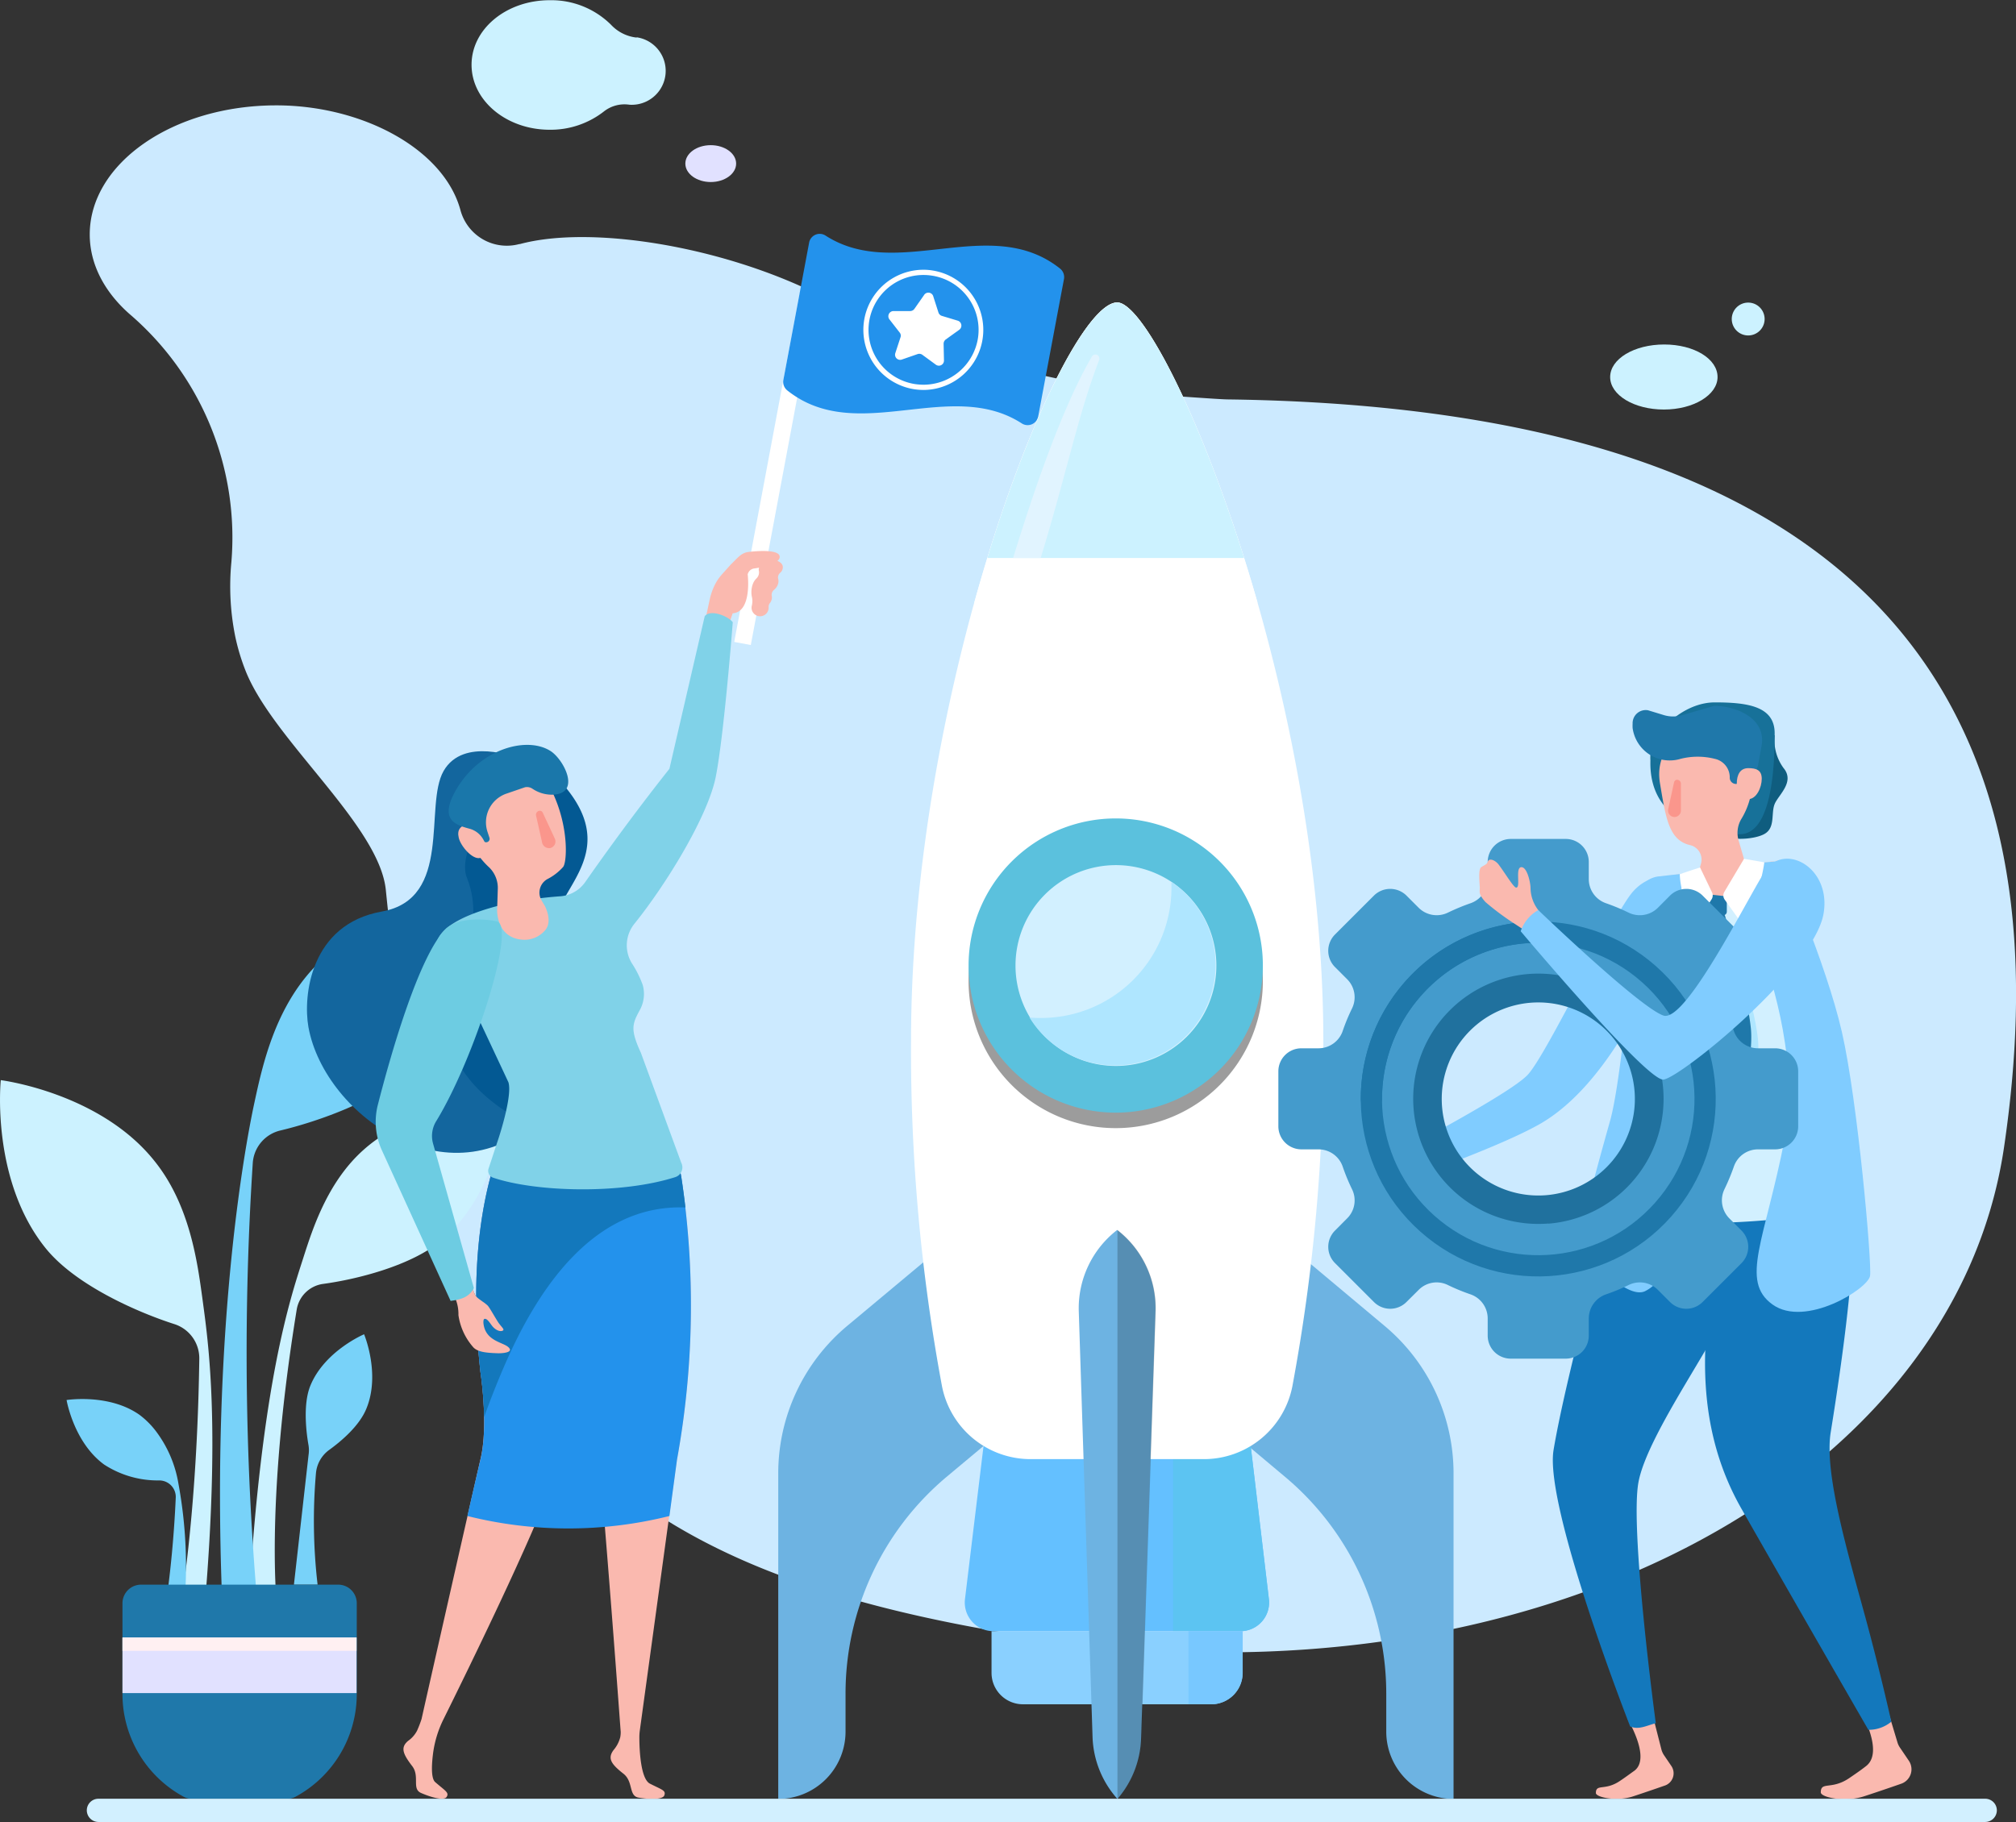 <svg xmlns="http://www.w3.org/2000/svg" viewBox="0 0 281.01 254.05"><rect x="0" y="0" width="281.01" height="254.05" fill="#333333" stroke="none"/><defs><style>.cls-1{isolation:isolate;}.cls-2{fill:#cceaff;}.cls-3{fill:#ccf2ff;}.cls-4{fill:#e1e1ff;}.cls-5{fill:#78d2f9;}.cls-6{fill:#1f78aa;}.cls-7{fill:#fff0f2;}.cls-8{fill:#fff;}.cls-9{fill:#2392ec;}.cls-10{fill:#fab9af;}.cls-11{fill:#13669e;}.cls-12{fill:#035993;}.cls-13{fill:#1378bc;}.cls-14{fill:#80d2e8;}.cls-15{fill:#fa968c;}.cls-16{fill:#1a77aa;}.cls-17{fill:#6db3e2;}.cls-18{fill:#64c0ff;}.cls-19{fill:#5cc4f2;}.cls-20{fill:#e1f4ff;}.cls-21{opacity:0.39;}.cls-21,.cls-26{mix-blend-mode:overlay;}.cls-22{fill:#5bc1dd;}.cls-23{fill:#d2f0ff;}.cls-24{fill:#8ad0ff;}.cls-25{fill:#78c8ff;}.cls-26{opacity:0.21;}.cls-27{fill:#afe6ff;}.cls-28{fill:#6dcce2;}.cls-29{fill:#80ccff;}.cls-30{fill:#0f5d7f;}.cls-31{fill:#177199;}.cls-32{fill:#20719e;}.cls-33{fill:#449bcc;}.cls-34,.cls-35{fill:none;stroke:#1f78aa;stroke-miterlimit:10;stroke-width:2.96px;}.cls-35{stroke-linecap:round;}</style></defs><title>background_history</title><g class="cls-1"><g id="OBJECTS"><path class="cls-2" d="M186.29,81.66c-.72,0-2.55-.13-5.09-.3a135.65,135.65,0,0,1-51.95-14.25C115.58,60.26,97.36,57.34,87.5,60l-.09,0a6.69,6.69,0,0,1-8.21-4.78c-2.35-8.51-13.69-14.56-25.66-14.56-14.38,0-26,8.07-26,18,0,4.19,2.09,8.06,5.58,11.12a41.05,41.05,0,0,1,14.16,34.59,35.29,35.29,0,0,0,.54,10.34,29.42,29.42,0,0,0,1.42,4.73C53,129.08,67.89,141,68.81,150.05c7,69.38,25.21,94.61,91.95,104.46s126.56-20.84,133.61-68.57S290,83.06,186.29,81.66Z" transform="translate(-15.03 -25.97)"/><path class="cls-3" d="M103.78,31.21a5.72,5.72,0,0,1-3.59-1.8A11.82,11.82,0,0,0,91.65,26C85.63,26,80.76,30,80.76,35s4.87,9.06,10.89,9.06a12.07,12.07,0,0,0,7.61-2.59,4.64,4.64,0,0,1,3.51-.9,4.73,4.73,0,0,0,1-9.4Z" transform="translate(-15.03 -25.97)"/><path class="cls-4" d="M117.64,48.78c0,1.42-1.59,2.57-3.54,2.57s-3.54-1.15-3.54-2.57,1.58-2.57,3.54-2.57S117.64,47.36,117.64,48.78Z" transform="translate(-15.03 -25.97)"/><path class="cls-3" d="M254.44,78.54c0,2.5-3.35,4.53-7.48,4.53s-7.49-2-7.49-4.53S242.82,74,247,74,254.44,76,254.44,78.54Z" transform="translate(-15.03 -25.97)"/><path class="cls-3" d="M261,70.46a2.29,2.29,0,1,1-2.29-2.3A2.29,2.29,0,0,1,261,70.46Z" transform="translate(-15.03 -25.97)"/><path class="cls-3" d="M43.24,207c-.68-5-1.74-13-6.64-19.11C29,178.3,15.14,176.57,15.14,176.57S13.69,190.45,21.39,200c4.22,5.23,13,9,17.93,10.58a5,5,0,0,1,3.49,4.85c-.48,33.4-5.63,49.37-5.63,49.37l4.93-.57C46.34,228.12,44.18,214,43.24,207Z" transform="translate(-15.03 -25.97)"/><path class="cls-3" d="M57.3,201.37c1.32-4.13,3.41-10.67,8.47-15.14,7.9-7,19.82-6.36,19.82-6.36s-.86,11.95-8.8,18.86c-4.35,3.79-12.34,5.66-16.73,6.25a4.32,4.32,0,0,0-3.67,3.57c-4.6,28.27-2.65,42.53-2.65,42.53l-4.08-1.22C51.51,218.71,55.46,207.1,57.3,201.37Z" transform="translate(-15.03 -25.97)"/><path class="cls-5" d="M50.5,179.67c1.08-5,2.78-12.88,8.2-18.68,8.46-9.06,22.47-9.71,22.47-9.71s.36,14.08-8.15,23.09c-4.66,4.92-13.8,8-18.87,9.21a5,5,0,0,0-3.89,4.6,409.39,409.39,0,0,0,.61,61l-4.91-1C44.58,211.53,49,186.59,50.5,179.67Z" transform="translate(-15.03 -25.97)"/><path class="cls-5" d="M39.9,232.82a16.63,16.63,0,0,0-2.91-7,11.68,11.68,0,0,0-2.52-2.59c-4.25-3-10.16-2.06-10.16-2.06s1,5.91,5.24,9a13.74,13.74,0,0,0,7.68,2.21,2.3,2.3,0,0,1,2.3,2.35A156.52,156.52,0,0,1,38,250.75l2.68-.45A63.61,63.61,0,0,0,39.9,232.82Z" transform="translate(-15.03 -25.97)"/><path class="cls-5" d="M65.78,212s-5.51,2.33-7.49,7.17c-1.09,2.67-.53,6.78-.25,8.34a4.42,4.42,0,0,1,0,1.31L56,246.91h3.3a76.82,76.82,0,0,1-.23-15.52,4.5,4.5,0,0,1,1.84-3.26c1.67-1.21,4.2-3.33,5.19-5.76C68.1,217.53,65.78,212,65.78,212Z" transform="translate(-15.03 -25.97)"/><path class="cls-6" d="M41.86,276.79H55a2.55,2.55,0,0,0,1.21-.3,16.28,16.28,0,0,0,8.55-14.33V249.5a2.59,2.59,0,0,0-2.6-2.59H34.7a2.6,2.6,0,0,0-2.6,2.59v12.66a16.28,16.28,0,0,0,8.55,14.33A2.55,2.55,0,0,0,41.86,276.79Z" transform="translate(-15.03 -25.97)"/><rect class="cls-4" x="17.07" y="228.31" width="32.63" height="7.75"/><rect class="cls-7" x="17.07" y="228.31" width="32.63" height="1.86"/><rect class="cls-8" x="121.92" y="66.7" width="2.35" height="49.4" transform="translate(3.91 -47.08) rotate(10.62)"/><path class="cls-9" d="M157.45,85c-10-6.45-22.93,3.14-32.66-4.58a1.53,1.53,0,0,1-.57-1.46l3.59-19.14a1.5,1.5,0,0,1,2.3-1c10,6.45,22.94-3.13,32.66,4.58a1.52,1.52,0,0,1,.57,1.47q-1.8,9.57-3.59,19.13A1.5,1.5,0,0,1,157.45,85Z" transform="translate(-15.03 -25.97)"/><path class="cls-10" d="M121.69,104.17a1.74,1.74,0,0,0-.87,1,.9.9,0,0,0,0,.45,1.15,1.15,0,0,1-.35,1,2.08,2.08,0,0,0-.51.8,3.32,3.32,0,0,0-.14,1.7,2.72,2.72,0,0,1,0,1.33,1.16,1.16,0,0,0,.11.81,1.19,1.19,0,0,0,2.24-.61.89.89,0,0,1,.2-.63l.06-.08a1.27,1.27,0,0,0,.18-.88.88.88,0,0,1,.3-.84,1.69,1.69,0,0,0,.59-.9,1.25,1.25,0,0,0,0-.65.86.86,0,0,1,.28-.84,1,1,0,0,0,.36-.89C124,104.05,122.34,103.8,121.69,104.17Z" transform="translate(-15.03 -25.97)"/><path class="cls-10" d="M114.71,107.43v0a6.5,6.5,0,0,1,.92-1.34l1.28-1.43c.93-.87,1.41-1.62,2.49-1.74,1.76-.19,4.23-.28,4.31.65s-2.24,1.49-3.56,1.66a1.08,1.08,0,0,0-.9.82s.65,5.23-2.09,5.43l-.66,1.89-3.25-.53.69-3.21A8.81,8.81,0,0,1,114.71,107.43Z" transform="translate(-15.03 -25.97)"/><path class="cls-11" d="M87.1,131.63s-7.48-3-10.24,1.84,1.34,17.82-8.61,19.59-11,11.74-10.23,16.1C60.29,181.75,78.49,194.34,91.1,181s-3-22.31-4.22-29S93.55,136.38,87.1,131.63Z" transform="translate(-15.03 -25.97)"/><path class="cls-12" d="M92.48,154.82c0-5.16,10.31-10.59-.49-21.1a.85.85,0,0,0-1.14-.07c-.89.74-3.74,1.08-5.18,2.36-2.7,2.39-6.89,9-5.56,12.34,2.84,7.14-1.94,13.16-2.33,21.21-.31,8.26,13.16,16.47,19.68,14.18a6.84,6.84,0,0,0,4.36-4.52,6,6,0,0,0-.4-4.73l0,0C98.89,169.75,92.66,172,92.48,154.82Z" transform="translate(-15.03 -25.97)"/><path class="cls-10" d="M109.39,229.47a119.92,119.92,0,0,0,.6-39.37,7.65,7.65,0,0,0-6.76-6.42h0a8.15,8.15,0,0,0-8.92,8.52,55.66,55.66,0,0,0,1,7.72c2.28,11.62,6.21,67.47,6.24,67.49a3.66,3.66,0,0,1-.07.8,4.49,4.49,0,0,1-.94,1.78c-.84,1.15-.33,1.93,1.39,3.28,1.43,1.13.68,3.11,2.14,3.34,2,.33,3.39.18,3.56-.32.25-.7-.32-.77-2-1.63-1.31-.66-1.47-4.72-1.48-6.3a7.53,7.53,0,0,1,.07-1.16Z" transform="translate(-15.03 -25.97)"/><path class="cls-10" d="M92.27,231.87c3.24-9.51,8.87-40,7.74-48.54l-7.7-.65a8.51,8.51,0,0,0-8.53,6c-1.68,5.55-3.28,14.92-1.78,28.57,0,0,1.16,7.42,0,12.19-1,4.33-7.11,31.29-8.21,36.21a16.64,16.64,0,0,1-.62,1.61,3.94,3.94,0,0,1-1.24,1.42c-1.09.91-.78,1.79.55,3.52,1.11,1.44-.1,3.18,1.25,3.76,1.88.81,3.25,1,3.54.57.41-.63-.13-.83-1.58-2.09-.56-.49-.51-2.22-.32-3.81a15.13,15.13,0,0,1,1.5-5C80,259.31,89.58,239.79,92.27,231.87Z" transform="translate(-15.03 -25.97)"/><path class="cls-9" d="M108.34,237.34a58,58,0,0,1-28.16,0c.85-3.73,1.53-6.67,1.82-7.87,1.16-4.77,0-12.19,0-12.19-1.5-13.65.1-23,1.78-28.57a8.51,8.51,0,0,1,8.53-6l7.7.65v0l3.22.3A7.65,7.65,0,0,1,110,190.1a119.92,119.92,0,0,1-.6,39.37Z" transform="translate(-15.03 -25.97)"/><path class="cls-13" d="M85.29,216.5c-1,2.31-1.93,4.67-2.78,7.06a50.14,50.14,0,0,0-.51-6.28c-1.5-13.65.1-23,1.78-28.57a8.51,8.51,0,0,1,8.53-6l2.79.24h0l4.9.41v0l3.22.3A7.65,7.65,0,0,1,110,190.1c.19,1.23.39,2.65.57,4.22C97.83,193.85,90,205.57,85.29,216.5Z" transform="translate(-15.03 -25.97)"/><path class="cls-14" d="M114.81,134.23c1.17-6,2.36-21.5,2.36-21.5-.6-.84-3.12-1.87-3.91-.84l-4.92,21.27c-5.31,6.7-9.67,12.83-11.72,15.77a4.67,4.67,0,0,1-3.43,2,54.7,54.7,0,0,0-8.57,1.29c-13.11,3.39-7.73,8.23-7.73,8.23A19.27,19.27,0,0,1,80.8,166c1.68,3.58,3.84,8.17,5.1,10.87.53,1.71-1,6.75-1.59,8.45l-1.17,3.56a1,1,0,0,0,.63,1.29c5.91,2,17.79,2.35,25.39-.08a1.42,1.42,0,0,0,.83-2l-5.63-15.34c-1.49-3.24-1.21-4-.16-5.93a4.65,4.65,0,0,0,.42-3.52,14.43,14.43,0,0,0-1.5-3,4.79,4.79,0,0,1,.36-5.56C107.82,149.36,113.72,139.8,114.81,134.23Z" transform="translate(-15.03 -25.97)"/><path class="cls-10" d="M83.47,132.8c-3.92,1.09-4.6,4.29-3.24,9.47a10.85,10.85,0,0,0,3,4.65,4,4,0,0,1,1.19,2.88L84.32,153c.17,2.86,1.86,4,3.91,4A3.79,3.79,0,0,0,91,155.69c.8-.9.51-2.28,0-3.37l-.46-.77a2.16,2.16,0,0,1,.77-3,7.51,7.51,0,0,0,2.21-1.7c.52-.61.83-5.18-1.26-9.93C90.09,132,87.4,131.71,83.47,132.8Z" transform="translate(-15.03 -25.97)"/><path class="cls-15" d="M92.37,142.9a.94.94,0,0,1-.64,1.31h0a1,1,0,0,1-1.11-.66l-.87-3.87a.57.57,0,0,1,.08-.42.55.55,0,0,1,.35-.24.44.44,0,0,1,.5.25Z" transform="translate(-15.03 -25.97)"/><path class="cls-10" d="M82.31,142.59c.33,1.2.73,2.71-.33,3s-2.71-1.6-3-2.79.26-1.68,1.31-2S82,141.39,82.31,142.59Z" transform="translate(-15.03 -25.97)"/><path class="cls-16" d="M78.3,136.65c3.17-6.14,10-8.13,13.42-6,1.85,1.12,4.43,6,.32,6.12a4.83,4.83,0,0,1-2.82-.85,1.37,1.37,0,0,0-1-.19l-2.68.92A4.23,4.23,0,0,0,83,142l.26.79a.48.48,0,0,1-.68.56l-.16-.29a3.11,3.11,0,0,0-2-1.56C78.61,141,76.4,140.34,78.3,136.65Z" transform="translate(-15.03 -25.97)"/><path class="cls-10" d="M84.47,210.33c-.63-1-1.17-2-1.46-2.33a5.42,5.42,0,0,0-.69-.54c-.36-.28-1-.65-1.12-1.07l-.7-1.78c-.33-.87-1-1.37-1.86-1.05h0c-.94.36-1.06,1.32-.61,2.21L78.5,207a5.67,5.67,0,0,1,.43,2.32,8.58,8.58,0,0,0,2,4.41c.59.75,1.87.87,3.58.92.84,0,2.15-.17,1.36-.87s-3.25-.85-3.46-3.4c0-.13,0-.45.12-.51.43-.17.87.75,1.25,1.14.54.55,1.09.64,1.35.47S84.93,211,84.47,210.33Z" transform="translate(-15.03 -25.97)"/><path class="cls-17" d="M146.56,199.61l-13.41,11.2a26.78,26.78,0,0,0-9.64,20.58v45.4h0a9.39,9.39,0,0,0,9.38-9.39v-5.29A39.44,39.44,0,0,1,147,231.86L159.4,221.5Z" transform="translate(-15.03 -25.97)"/><path class="cls-17" d="M194.63,199.61,208,210.81a26.78,26.78,0,0,1,9.64,20.58v45.4h0a9.39,9.39,0,0,1-9.38-9.39v-5.29a39.44,39.44,0,0,0-14.13-30.25L181.79,221.5Z" transform="translate(-15.03 -25.97)"/><path class="cls-18" d="M188,253.4H153.54a4,4,0,0,1-4-4.49l3.06-25.25H188.9l3,25.25A4,4,0,0,1,188,253.4Z" transform="translate(-15.03 -25.97)"/><path class="cls-19" d="M188,253.4h-9.46V223.66H188.9l3,25.25A4,4,0,0,1,188,253.4Z" transform="translate(-15.03 -25.97)"/><path class="cls-8" d="M182.82,229.41a12.57,12.57,0,0,0,12.35-10.14,254.35,254.35,0,0,0,4.32-48.14c0-50.4-22.45-103-28.73-103-7.44,0-28.74,52.57-28.74,103a255.18,255.18,0,0,0,4.32,48.14,12.58,12.58,0,0,0,12.35,10.14Z" transform="translate(-15.03 -25.97)"/><path class="cls-8" d="M190.32,110c-7-24.41-15.95-41.85-19.56-41.85-4.29,0-13.16,17.44-19.92,41.85Z" transform="translate(-15.03 -25.97)"/><path class="cls-3" d="M188.45,103.77c-6.63-21.09-14.39-35.61-17.69-35.61-3.91,0-11.64,14.52-18.11,35.61Z" transform="translate(-15.03 -25.97)"/><path class="cls-20" d="M156.25,103.77h3.84c3.58-11.67,5.19-19.91,8.16-27.64a.56.56,0,0,0-1-.48C164.28,80.71,160.64,89.44,156.25,103.77Z" transform="translate(-15.03 -25.97)"/><path class="cls-21" d="M191.06,162.75a20.51,20.51,0,1,1-20.51-20.51A20.5,20.5,0,0,1,191.06,162.75Z" transform="translate(-15.03 -25.97)"/><path class="cls-22" d="M191.06,160.59a20.51,20.51,0,1,1-20.51-20.51A20.5,20.5,0,0,1,191.06,160.59Z" transform="translate(-15.03 -25.97)"/><path class="cls-23" d="M184.58,160.59a14,14,0,1,1-14-14A14,14,0,0,1,184.58,160.59Z" transform="translate(-15.03 -25.97)"/><path class="cls-24" d="M138.2,227.43h35a0,0,0,0,1,0,0v5.81a4.38,4.38,0,0,1-4.38,4.38H142.59a4.38,4.38,0,0,1-4.38-4.38v-5.81A0,0,0,0,1,138.2,227.43Z"/><path class="cls-25" d="M165.66,227.43h7.56a0,0,0,0,1,0,0v5.81a4.38,4.38,0,0,1-4.38,4.38h-3.18a0,0,0,0,1,0,0V227.43A0,0,0,0,1,165.66,227.43Z"/><path class="cls-17" d="M171,276.53l-.21.26h0a13.6,13.6,0,0,1-3.47-8.65L165.4,208.8a13.79,13.79,0,0,1,5.35-11.34h0a13.79,13.79,0,0,1,5.34,11.37l-2,59.47A13.54,13.54,0,0,1,171,276.53Z" transform="translate(-15.03 -25.97)"/><path class="cls-26" d="M171,276.53l-.21.26h0V197.46h0a13.79,13.79,0,0,1,5.34,11.37l-2,59.47A13.54,13.54,0,0,1,171,276.53Z" transform="translate(-15.03 -25.97)"/><path class="cls-27" d="M178.32,148.91c0,.28,0,.55,0,.83a18.16,18.16,0,0,1-18.16,18.16c-.55,0-1.09,0-1.63-.07a14,14,0,1,0,19.77-18.92Z" transform="translate(-15.03 -25.97)"/><path class="cls-28" d="M77.12,155.52c1.26-1.29,4.34-1.67,7.14-1.09s-3.07,19.1-8.41,27.83a3.94,3.94,0,0,0-.46,3.14l5.69,20.15c-.68,1.38-2,1.62-3.24,1.8l-9.58-21A9.59,9.59,0,0,1,67.7,180C69.36,173.51,73.3,159.46,77.12,155.52Z" transform="translate(-15.03 -25.97)"/><path class="cls-10" d="M245.13,264.07l1.51,5.92a3,3,0,0,0,.29.63l1.08,1.59a1.81,1.81,0,0,1-1,2.74s-2.16.76-4.38,1.49-5.15.13-5.15-.48c0-1.33,1.25-.27,3.33-1.67.7-.46,1.42-1,2.07-1.46,1.79-1.41.23-5-.87-7-.4-.72,0-2.52.83-2.7l.52-.11A1.51,1.51,0,0,1,245.13,264.07Z" transform="translate(-15.03 -25.97)"/><path class="cls-10" d="M243.78,213.33c-.44-1.09-.75-2.24-1-2.65a5.82,5.82,0,0,0-.57-.69,3.28,3.28,0,0,1-.9-1.31l-.32-1.94c-.14-.93-.7-1.58-1.64-1.44h0c-1,.16-1.34,1.09-1.08,2.08l.21,1.36a5.83,5.83,0,0,1-.08,2.42,8.83,8.83,0,0,0,1.12,4.85c.43.88,1.69,1.27,3.39,1.69.83.21,2.19.29,1.55-.58s-3.08-1.55-2.75-4.15c0-.13.08-.45.24-.48.46-.09.7.94,1,1.41.42.66,1,.87,1.26.75S244.09,214.11,243.78,213.33Z" transform="translate(-15.03 -25.97)"/><path class="cls-29" d="M249.08,152.94c-2.67,8.44-9.55,24.23-19.56,29.83-6.84,3.83-23.31,9.36-23.31,9.36a11.36,11.36,0,0,1-.9-1.3,8.17,8.17,0,0,1-.6-1.46S225.22,178.85,228,175.8s11.92-22.49,14.67-25.54C245.84,146.71,250.58,148.22,249.08,152.94Z" transform="translate(-15.03 -25.97)"/><polygon class="cls-10" points="225.13 167.79 231.61 122.22 249.11 119.81 258.22 167.47 225.13 167.79"/><path class="cls-10" d="M277.74,263l1.77,5.88a2.55,2.55,0,0,0,.34.73l1.26,1.86a2.13,2.13,0,0,1-1.14,3.22s-2.53.89-5.14,1.74-6,.15-6-.56c0-1.56,1.46-.32,3.91-1.95.81-.55,1.66-1.13,2.41-1.72,2.11-1.65.27-5.83-1-8.19a1.44,1.44,0,0,1,1-2.09l.6-.13A1.76,1.76,0,0,1,277.74,263Z" transform="translate(-15.03 -25.97)"/><path class="cls-13" d="M259.66,194.21l-19.4-1.63s-6.86,24.63-8.68,35.56c-1.32,7.92,10.68,38.54,10.68,38.54,1.18.52,2.34-.14,3.57-.45,0,0-3.65-27.05-2.41-33.63,1.29-6.87,11.65-20.79,12.31-24.43A84,84,0,0,1,259.66,194.21Z" transform="translate(-15.03 -25.97)"/><path class="cls-13" d="M255.65,194.45c-2,10.75-6.47,26.82,2.14,41.91s17.67,30.79,17.67,30.79a4.92,4.92,0,0,0,3.2-1.13s-1.51-6.84-3.69-14.83c-2.5-9.14-5.66-19.89-4.76-25.5,1.69-10.5,3.63-24.49,3-31.29S256.71,188.8,255.65,194.45Z" transform="translate(-15.03 -25.97)"/><path class="cls-23" d="M240.43,194.42a1.71,1.71,0,0,1-.94-1.81l7.16-44.42,17.5-2.4,9.4,46.9a1.6,1.6,0,0,1-1.27,1.9,111.85,111.85,0,0,1-19.92,1.91C245.8,196.5,242.11,195.22,240.43,194.42Z" transform="translate(-15.03 -25.97)"/><path class="cls-29" d="M260.22,157.55c2.13,5.77,5.52,17.17,3.58,27.19-2.75,14.11-6.28,19.82-1.7,23.11s13.34-2.2,13.6-4-1.71-24.31-3.93-34S263.32,146,263.32,146l-3.24.29S259.2,154.79,260.22,157.55Z" transform="translate(-15.03 -25.97)"/><path class="cls-29" d="M249.72,147.77a53.73,53.73,0,0,0-.3,15.75c1.06,9.42,3.51,38.12-5.06,42.46-2.72,1.37-8.92-5.7-8.92-7,0-2.26,2.07-9.81,4-16.67,1.58-5.51,3.17-23.92,3.73-31a3.46,3.46,0,0,1,3-3.14Z" transform="translate(-15.03 -25.97)"/><path class="cls-30" d="M262.4,128.5a6.6,6.6,0,0,0,1.25,4.57c1.59,1.93-.72,3.72-1.25,5s.12,3.26-1.38,4.15-5.81,1.12-6.49-.44S257.54,127.6,262.4,128.5Z" transform="translate(-15.03 -25.97)"/><path class="cls-31" d="M245.08,132c-.24,8.62,7.79,10.28,12.46,10.28s4.86-10.34,4.86-14.07-3.67-4.31-8.34-4.31c-3.68,0-7.16,2.85-8.59,5.58A5.85,5.85,0,0,0,245.08,132Z" transform="translate(-15.03 -25.97)"/><path class="cls-10" d="M253.84,127.21c3.91,0,5.36,2.78,5.44,7.92a10.46,10.46,0,0,1-1.54,5.05,3.8,3.8,0,0,0-.36,3l.85,2.9c.59,2.7-.69,4.17-2.58,4.71a3.63,3.63,0,0,1-2.87-.47c-1-.63-1.05-2-.87-3.12l.22-.82a2.07,2.07,0,0,0-1.48-2.57c-3-.66-3.43-3.79-4.24-8.66C245.57,130.06,249.93,127.21,253.84,127.21Z" transform="translate(-15.03 -25.97)"/><path class="cls-6" d="M244.75,125l2.23.68a4.45,4.45,0,0,0,2.53,0l4.47-1.3c2.71,0,7.19,1.53,6.62,5.44l-.5,2.76a2.49,2.49,0,0,1-2.24,2h0a.87.87,0,0,1-1.72-.23h0a2.64,2.64,0,0,0-2.09-2.58,9.71,9.71,0,0,0-4.76,0,5.22,5.22,0,0,1-6.69-4.3,6.08,6.08,0,0,1,0-.61A1.83,1.83,0,0,1,244.75,125Z" transform="translate(-15.03 -25.97)"/><path class="cls-10" d="M257.12,135.23c0,1.19.45,2.16,1.6,2.16s1.88-1.64,1.88-2.84-.74-1.48-1.88-1.48S257.12,134,257.12,135.23Z" transform="translate(-15.03 -25.97)"/><path class="cls-15" d="M247.56,138.79a.9.9,0,0,0,.88,1.09h0a.9.9,0,0,0,.89-.85v-3.8a.54.54,0,0,0-.15-.38.55.55,0,0,0-.38-.16.44.44,0,0,0-.42.34Z" transform="translate(-15.03 -25.97)"/><path class="cls-27" d="M255.59,154.61a.53.53,0,0,1,.51.38c.6,1.91,3.32,10.74,3.93,15.5.5,3.88-1.07,10.7-2,14.18a5.32,5.32,0,0,1-2.46,3.26l-.62.37a1.08,1.08,0,0,1-1.49-.4L253,187a2.52,2.52,0,0,1-.17-2.16c1.06-2.75,3.66-10.06,3.43-14.91-.07-1.71-1.73-12.1-2.15-14.74a.52.52,0,0,1,.52-.61Z" transform="translate(-15.03 -25.97)"/><path class="cls-6" d="M255,153.33a.52.52,0,0,1,.5.38c.56,1.93,3.08,10.81,3.58,15.58.41,3.89-1.31,10.69-2.29,14.14a5.39,5.39,0,0,1-2.54,3.21l-.62.35a1.1,1.1,0,0,1-1.49-.43l-.48-.88a2.48,2.48,0,0,1-.13-2.16c1.12-2.72,3.88-10,3.77-14.83,0-1.71-1.46-12.13-1.83-14.78a.53.53,0,0,1,.54-.6Z" transform="translate(-15.03 -25.97)"/><path class="cls-6" d="M253.54,153.59h1.68a.51.51,0,0,0,.51-.51V151.4a.51.51,0,0,0-.51-.51l-1.52-.17a.84.84,0,0,0-.67.68v1.68A.51.51,0,0,0,253.54,153.59Z" transform="translate(-15.03 -25.97)"/><path class="cls-8" d="M258.13,145.71l2.83.49a21.45,21.45,0,0,1-2.82,8,.43.43,0,0,1-.7,0l-2-2.79a1,1,0,0,1-.05-1.1Z" transform="translate(-15.03 -25.97)"/><path class="cls-8" d="M252,146.91l-2.83.94a11.32,11.32,0,0,0,2.09,6.08.41.41,0,0,0,.69,0l1.65-2.56a1,1,0,0,0,.06-1Z" transform="translate(-15.03 -25.97)"/><path class="cls-32" d="M257.4,182.15v-5.91a2.48,2.48,0,0,0-2.48-2.48h-1.83a2.75,2.75,0,0,1-2.6-1.85,20.92,20.92,0,0,0-1-2.44,2.76,2.76,0,0,1,.54-3.15l1.3-1.3a2.48,2.48,0,0,0,0-3.51l-4.18-4.18a2.5,2.5,0,0,0-3.51,0l-1.3,1.3a2.76,2.76,0,0,1-3.15.54,20.92,20.92,0,0,0-2.44-1,2.75,2.75,0,0,1-1.85-2.6v-1.83a2.48,2.48,0,0,0-2.48-2.48h-5.91a2.48,2.48,0,0,0-2.48,2.48v1.83a2.74,2.74,0,0,1-1.84,2.6,21.07,21.07,0,0,0-2.45,1,2.75,2.75,0,0,1-3.14-.54l-1.3-1.3a2.5,2.5,0,0,0-3.51,0l-4.18,4.18a2.48,2.48,0,0,0,0,3.51l1.3,1.3a2.76,2.76,0,0,1,.53,3.15,22.75,22.75,0,0,0-1,2.44,2.76,2.76,0,0,1-2.6,1.85H204a2.48,2.48,0,0,0-2.48,2.48v5.91a2.48,2.48,0,0,0,2.48,2.48h1.84a2.76,2.76,0,0,1,2.6,1.84,22.91,22.91,0,0,0,1,2.45,2.74,2.74,0,0,1-.53,3.14l-1.3,1.3a2.48,2.48,0,0,0,0,3.51l4.18,4.18a2.48,2.48,0,0,0,3.51,0l1.3-1.3a2.74,2.74,0,0,1,3.14-.53,22.91,22.91,0,0,0,2.45,1,2.75,2.75,0,0,1,1.84,2.6v1.84a2.48,2.48,0,0,0,2.48,2.48h5.91a2.48,2.48,0,0,0,2.48-2.48v-1.84a2.76,2.76,0,0,1,1.85-2.6,22.75,22.75,0,0,0,2.44-1,2.76,2.76,0,0,1,3.15.53l1.3,1.3a2.48,2.48,0,0,0,3.51,0l4.18-4.18a2.48,2.48,0,0,0,0-3.51l-1.3-1.3a2.75,2.75,0,0,1-.54-3.14,21.07,21.07,0,0,0,1-2.45,2.75,2.75,0,0,1,2.6-1.84h1.83A2.48,2.48,0,0,0,257.4,182.15Zm-26.86,10.46a13.46,13.46,0,1,1,12.33-12.33A13.47,13.47,0,0,1,230.54,192.61Z" transform="translate(-15.03 -25.97)"/><path class="cls-33" d="M265.68,183v-7.66a3.21,3.21,0,0,0-3.21-3.21h-2.39a3.56,3.56,0,0,1-3.36-2.39,28.57,28.57,0,0,0-1.32-3.17,3.58,3.58,0,0,1,.69-4.08l1.69-1.68a3.23,3.23,0,0,0,0-4.55l-5.42-5.42a3.23,3.23,0,0,0-4.55,0l-1.68,1.69a3.58,3.58,0,0,1-4.08.69,28.57,28.57,0,0,0-3.17-1.32,3.56,3.56,0,0,1-2.39-3.36v-2.39a3.21,3.21,0,0,0-3.21-3.21h-7.66a3.22,3.22,0,0,0-3.22,3.21v2.39a3.55,3.55,0,0,1-2.38,3.36,29.55,29.55,0,0,0-3.18,1.32,3.57,3.57,0,0,1-4.07-.69l-1.69-1.69a3.22,3.22,0,0,0-4.54,0l-5.42,5.42a3.21,3.21,0,0,0,0,4.55l1.68,1.68a3.55,3.55,0,0,1,.69,4.08,26.73,26.73,0,0,0-1.31,3.17,3.57,3.57,0,0,1-3.37,2.39h-2.38a3.21,3.21,0,0,0-3.21,3.21V183a3.22,3.22,0,0,0,3.21,3.22h2.38a3.56,3.56,0,0,1,3.37,2.38,27.59,27.59,0,0,0,1.31,3.18,3.53,3.53,0,0,1-.69,4.07l-1.68,1.69a3.2,3.2,0,0,0,0,4.54l5.42,5.42a3.2,3.2,0,0,0,4.54,0l1.69-1.68a3.53,3.53,0,0,1,4.07-.69,27.59,27.59,0,0,0,3.18,1.31,3.56,3.56,0,0,1,2.38,3.37v2.38a3.21,3.21,0,0,0,3.22,3.21h7.66a3.21,3.21,0,0,0,3.21-3.21v-2.38a3.57,3.57,0,0,1,2.39-3.37,26.73,26.73,0,0,0,3.17-1.31,3.55,3.55,0,0,1,4.08.69l1.68,1.68a3.21,3.21,0,0,0,4.55,0l5.42-5.42a3.22,3.22,0,0,0,0-4.54l-1.69-1.69a3.57,3.57,0,0,1-.69-4.07,29.55,29.55,0,0,0,1.32-3.18,3.55,3.55,0,0,1,3.36-2.38h2.39A3.22,3.22,0,0,0,265.68,183Zm-34.82,13.56a17.45,17.45,0,1,1,16-16A17.44,17.44,0,0,1,230.86,196.58Z" transform="translate(-15.03 -25.97)"/><circle class="cls-34" cx="229.45" cy="179.19" r="23.26" transform="translate(-71.91 205.89) rotate(-48.41)"/><path class="cls-35" d="M206.19,179.19a23.26,23.26,0,0,1,23.26-23.26" transform="translate(-15.03 -25.97)"/><path class="cls-10" d="M229.93,156a1.6,1.6,0,0,0,.25-2.18l-.61-.81a5.18,5.18,0,0,1-1.2-3.21c0-.8-.5-3.05-1.33-2.92s0,2.9-.68,2.84c-.34,0-1.53-2-2.42-3.19-.48-.64-1.38-1-1.54-.39-.1.36-.46.43-.91.74s-.2,2.33-.19,2.86-.24.86.79,2a36.42,36.42,0,0,0,4.21,3.12l1.52,1a1.58,1.58,0,0,0,2.11.06Z" transform="translate(-15.03 -25.97)"/><path class="cls-29" d="M229.45,152.86s14.13,13.57,17.44,14.7S259.69,149,261.38,147c2.82-3.35,8.89.11,7.84,6.33-1.32,7.84-20,22.95-22.33,23.16S227,155.81,227,155.81A5.34,5.34,0,0,1,229.45,152.86Z" transform="translate(-15.03 -25.97)"/><path class="cls-8" d="M145.13,67.33l.71,2.21a.73.73,0,0,0,.47.47l2.22.67a.72.72,0,0,1,.21,1.27l-1.88,1.35a.75.75,0,0,0-.3.6l.05,2.32a.71.71,0,0,1-1.14.59l-1.87-1.37a.73.73,0,0,0-.67-.1l-2.19.76a.71.71,0,0,1-.91-.9l.72-2.2a.68.68,0,0,0-.11-.66L139,70.49a.72.72,0,0,1,.58-1.15h2.32a.73.73,0,0,0,.59-.31l1.33-1.9A.71.71,0,0,1,145.13,67.33Z" transform="translate(-15.03 -25.97)"/><path class="cls-8" d="M143.77,64.31h0a7.43,7.43,0,0,1,1.15.09,7.65,7.65,0,0,1,6.43,8.7,7.7,7.7,0,0,1-7.56,6.51,8.89,8.89,0,0,1-1.15-.08,7.65,7.65,0,0,1,1.13-15.22m0-.73a8.38,8.38,0,0,0-1.24,16.67,9.11,9.11,0,0,0,1.26.09A8.38,8.38,0,0,0,145,63.68a7.64,7.64,0,0,0-1.26-.1Z" transform="translate(-15.03 -25.97)"/><path class="cls-23" d="M291.75,280h-263a1.63,1.63,0,0,1-1.62-1.62h0a1.62,1.62,0,0,1,1.62-1.62h263a1.62,1.62,0,0,1,1.62,1.62h0A1.63,1.63,0,0,1,291.75,280Z" transform="translate(-15.03 -25.97)"/></g></g></svg>
